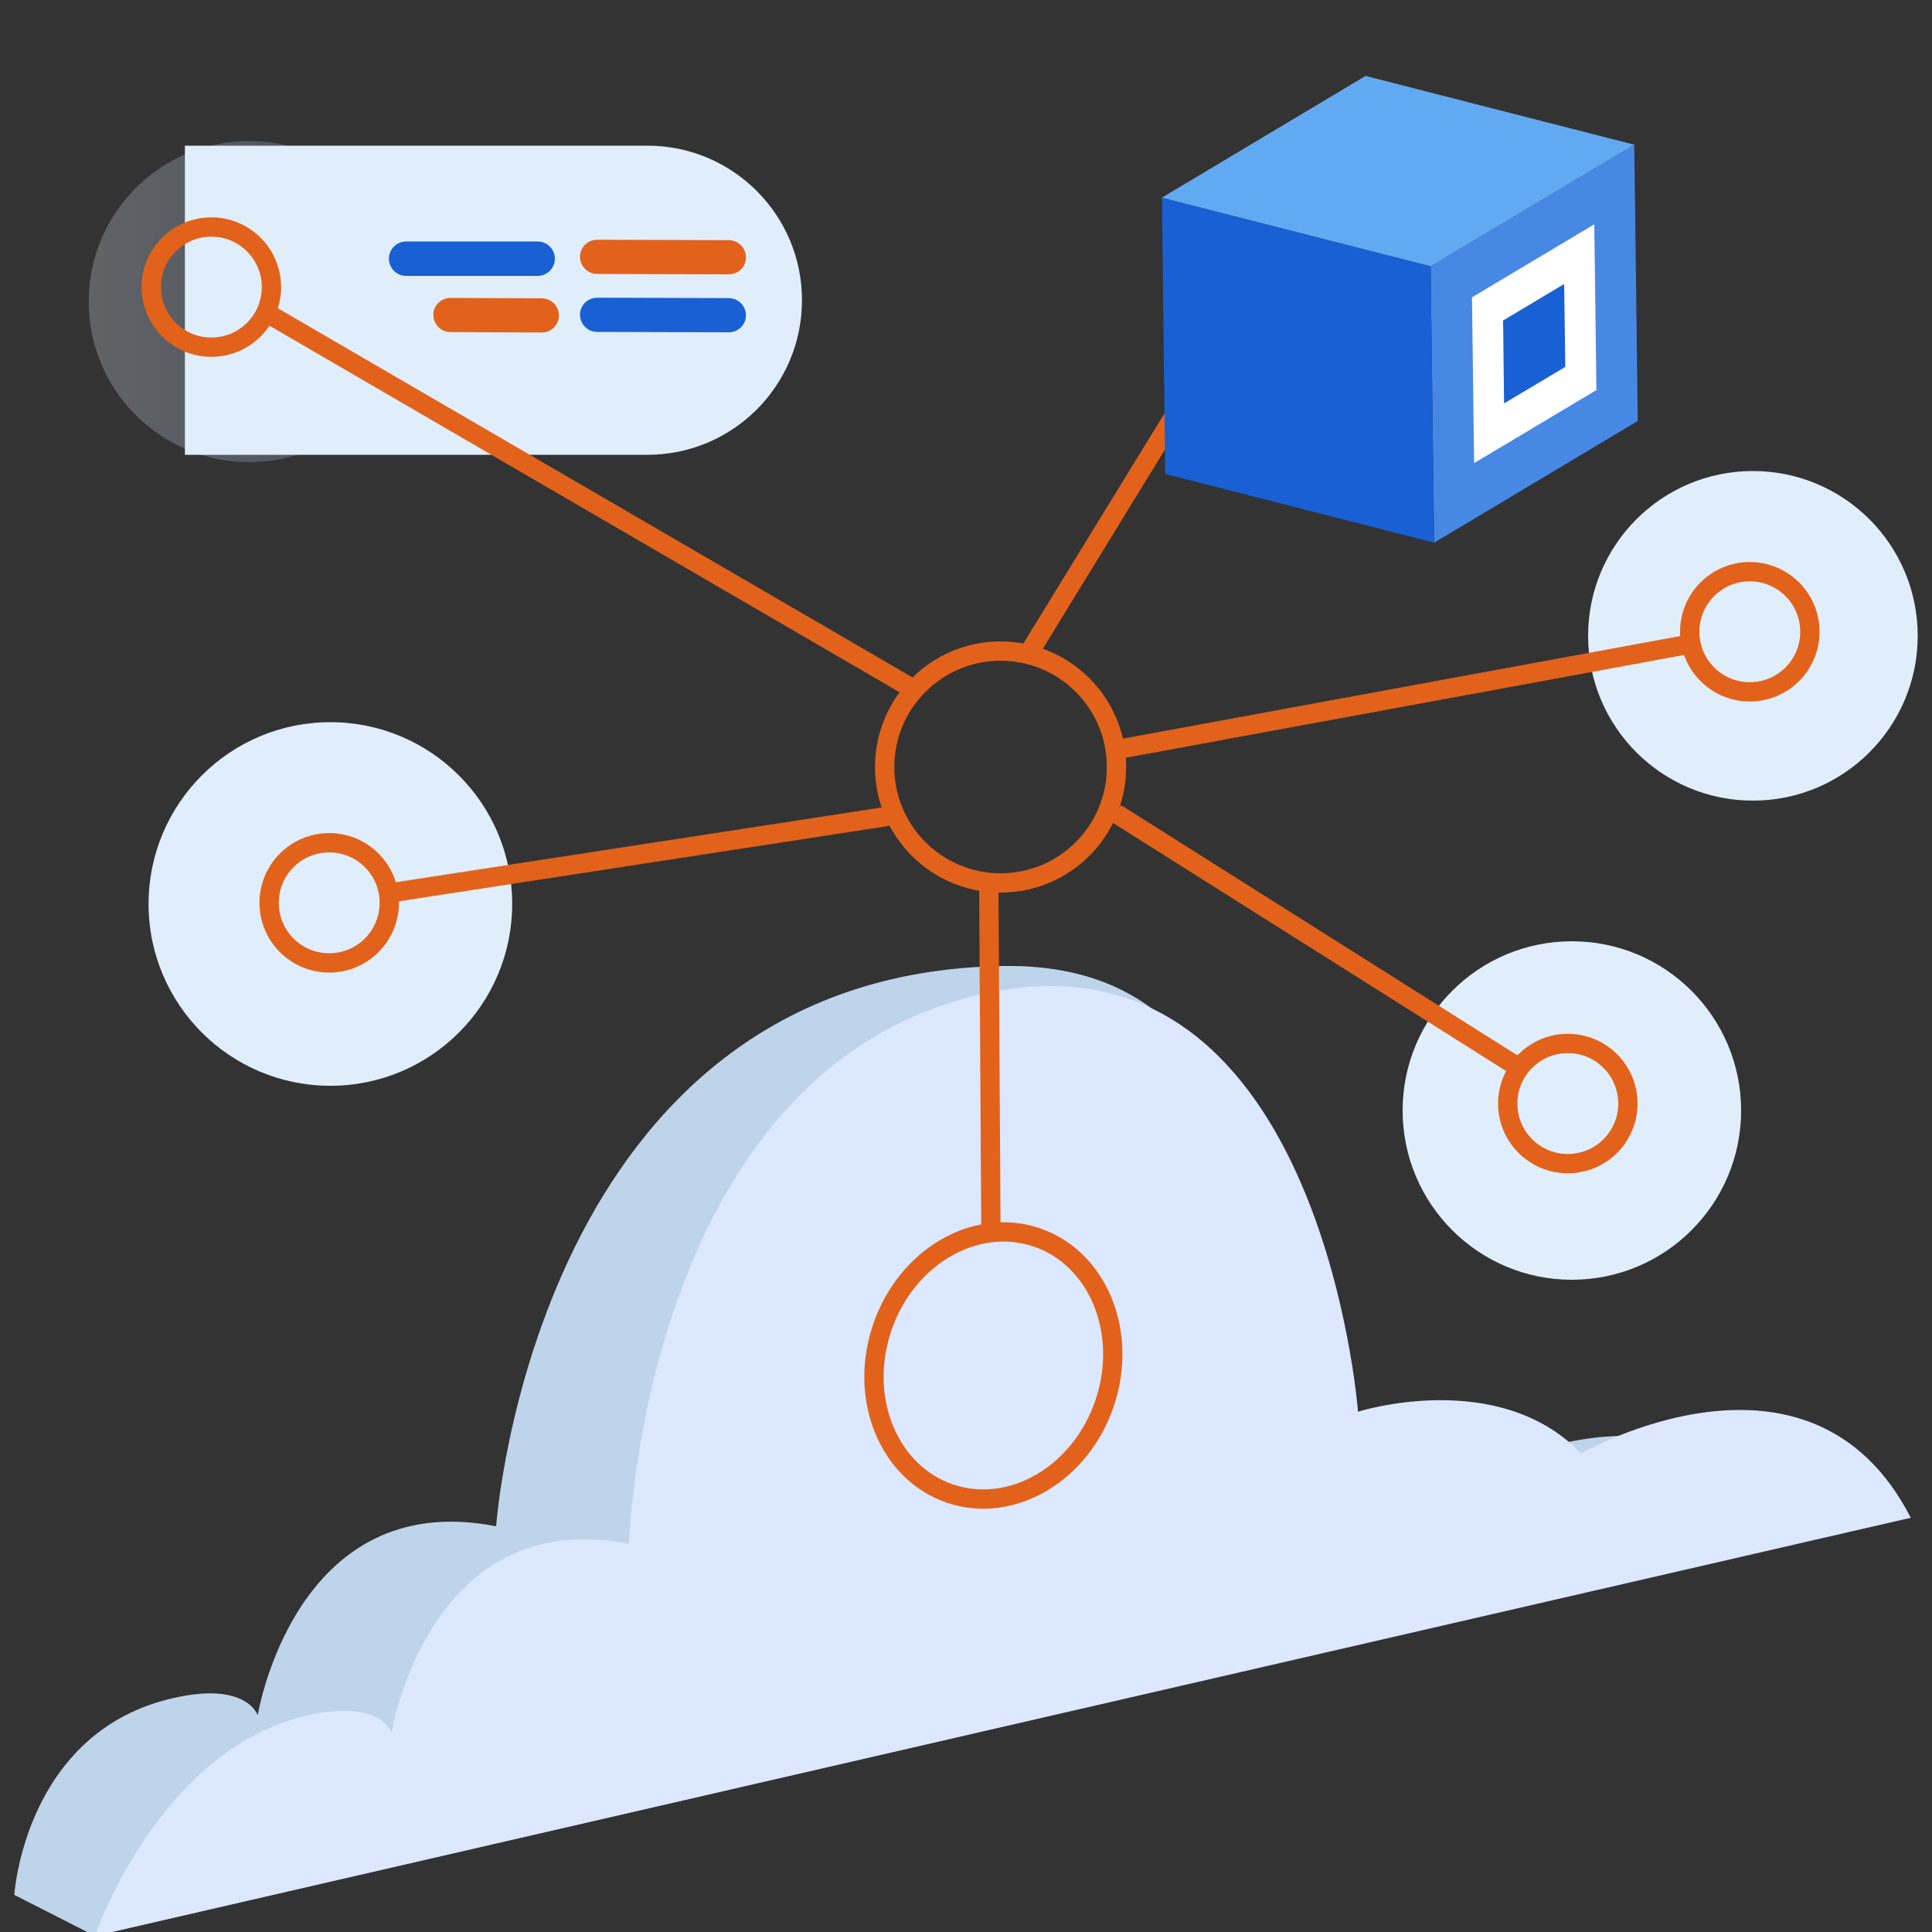 <?xml version="1.0" encoding="UTF-8"?>
<svg id="Layer_1" data-name="Layer 1" xmlns="http://www.w3.org/2000/svg" xmlns:xlink="http://www.w3.org/1999/xlink" viewBox="0 0 100 100">
  <rect x="0" y="0" width="100" height="100" fill="#333333" stroke="none"/>
  <defs>
    <style>
      .cls-1 {
        fill: url(#linear-gradient);
        opacity: .25;
      }

      .cls-1, .cls-2, .cls-3 {
        isolation: isolate;
      }

      .cls-4 {
        fill: #fff;
      }

      .cls-5 {
        fill: #bed4ea;
      }

      .cls-6 {
        fill: #dce8ff;
      }

      .cls-7, .cls-3 {
        fill: #e2621b;
      }

      .cls-8 {
        fill: #e0eefc;
      }

      .cls-9, .cls-2 {
        fill: #1860d3;
      }

      .cls-10 {
        fill: #61aaf2;
      }

      .cls-11 {
        fill: #4888e5;
      }

      .cls-12 {
        fill: none;
        stroke: #e2621b;
        stroke-miterlimit: 10;
      }
    </style>
    <linearGradient id="linear-gradient" x1="4.59" y1="-1407.13" x2="21.21" y2="-1407.13" gradientTransform="translate(0 -1391.52) scale(1 -1)" gradientUnits="userSpaceOnUse">
      <stop offset="0" stop-color="#ebf2fc"/>
      <stop offset="1" stop-color="#84adef"/>
    </linearGradient>
  </defs>
  <path class="cls-5" d="M.74,98.08s.53-8.45,8.24-10.19c3.8-.87,4.36,.89,4.36,.89,0,0,1.92-11.83,12.34-9.78,0,0,2-28.66,26.28-29,17.41-.24,12.39,24.42,12.39,24.42,0,0,7.26-2.28,11.56,2.15,0,0,11.86-6.84,17,3.34L4.91,100.2l-4.17-2.12Z"/>
  <path class="cls-6" d="M4.91,100.2s3.3-9.66,11-11.41c3.8-.86,4.36,.89,4.36,.89,0,0,1.92-11.82,12.29-9.77,0,0,.7-24.46,18.25-28.45s19.48,21.61,19.48,21.61c0,0,7.26-2.31,11.55,2.16,0,0,11.86-6.84,17.06,3.33L4.91,100.2Z"/>
  <line class="cls-12" x1="53.21" y1="33.87" x2="65.15" y2="14.4"/>
  <line class="cls-12" x1="51.18" y1="45.7" x2="51.29" y2="63.8"/>
  <circle class="cls-8" cx="81.36" cy="57.48" r="8.76"/>
  <circle class="cls-8" cx="17.1" cy="46.79" r="9.41"/>
  <circle class="cls-8" cx="90.73" cy="32.91" r="8.53"/>
  <circle class="cls-1" cx="12.9" cy="15.61" r="8.31"/>
  <path class="cls-8" d="M9.57,7.54h23.94c4.42,0,8,3.58,8,8h0c0,4.42-3.58,8-8,8H9.57V7.54Z"/>
  <polygon class="cls-11" points="84.77 21.79 74.23 28.09 74.05 13.78 84.59 7.49 84.77 21.79"/>
  <polygon class="cls-4" points="82.63 20.19 76.3 23.97 76.19 15.39 82.52 11.61 82.63 20.19"/>
  <polygon class="cls-9" points="81.02 18.99 77.85 20.88 77.8 16.59 80.96 14.7 81.02 18.99"/>
  <polygon class="cls-9" points="60.31 24.53 74.23 28.09 74.05 13.78 60.14 10.23 60.31 24.53"/>
  <polygon class="cls-10" points="60.14 10.23 74.05 13.78 84.59 7.49 70.68 3.93 60.14 10.23"/>
  <circle class="cls-12" cx="90.57" cy="32.7" r="3.11"/>
  <circle class="cls-12" cx="81.15" cy="57.12" r="3.11"/>
  <circle class="cls-12" cx="17.04" cy="46.73" r="3.11"/>
  <circle class="cls-12" cx="10.94" cy="14.86" r="3.11"/>
  <path class="cls-2" d="M27.83,14.28h-6.81c-.49,0-.89-.4-.89-.89h0c0-.49,.4-.89,.89-.89h6.81c.49,0,.89,.4,.89,.89h0c0,.49-.4,.89-.89,.89Z"/>
  <path class="cls-3" d="M37.72,14.2l-6.81-.02c-.49,0-.89-.4-.89-.89h0c0-.49,.4-.88,.89-.88l6.81,.02c.49,0,.89,.4,.89,.89h0c0,.49-.4,.88-.89,.88Z"/>
  <path class="cls-9" d="M37.72,17.2l-6.81-.02c-.49,0-.89-.4-.89-.89h0c0-.49,.4-.88,.89-.88l6.81,.02c.49,0,.89,.4,.89,.89h0c0,.49-.4,.88-.89,.88Z"/>
  <path class="cls-7" d="M28.04,17.21l-4.72-.02c-.49,0-.89-.4-.89-.89h0c0-.49,.4-.88,.89-.88l4.72,.02c.49,0,.89,.4,.89,.89h0c0,.49-.4,.88-.89,.88Z"/>
  <circle class="cls-12" cx="51.79" cy="39.7" r="6"/>
  <line class="cls-12" x1="57.76" y1="42.1" x2="78.58" y2="55.24"/>
  <line class="cls-12" x1="47.33" y1="35.7" x2="13.81" y2="16.2"/>
  <line class="cls-12" x1="46.29" y1="42.2" x2="20.29" y2="46.2"/>
  <line class="cls-12" x1="58.01" y1="38.76" x2="87.51" y2="33.33"/>
  <ellipse class="cls-12" cx="51.42" cy="70.68" rx="7" ry="6.08" transform="translate(-31.94 96.97) rotate(-71.47)"/>
</svg>